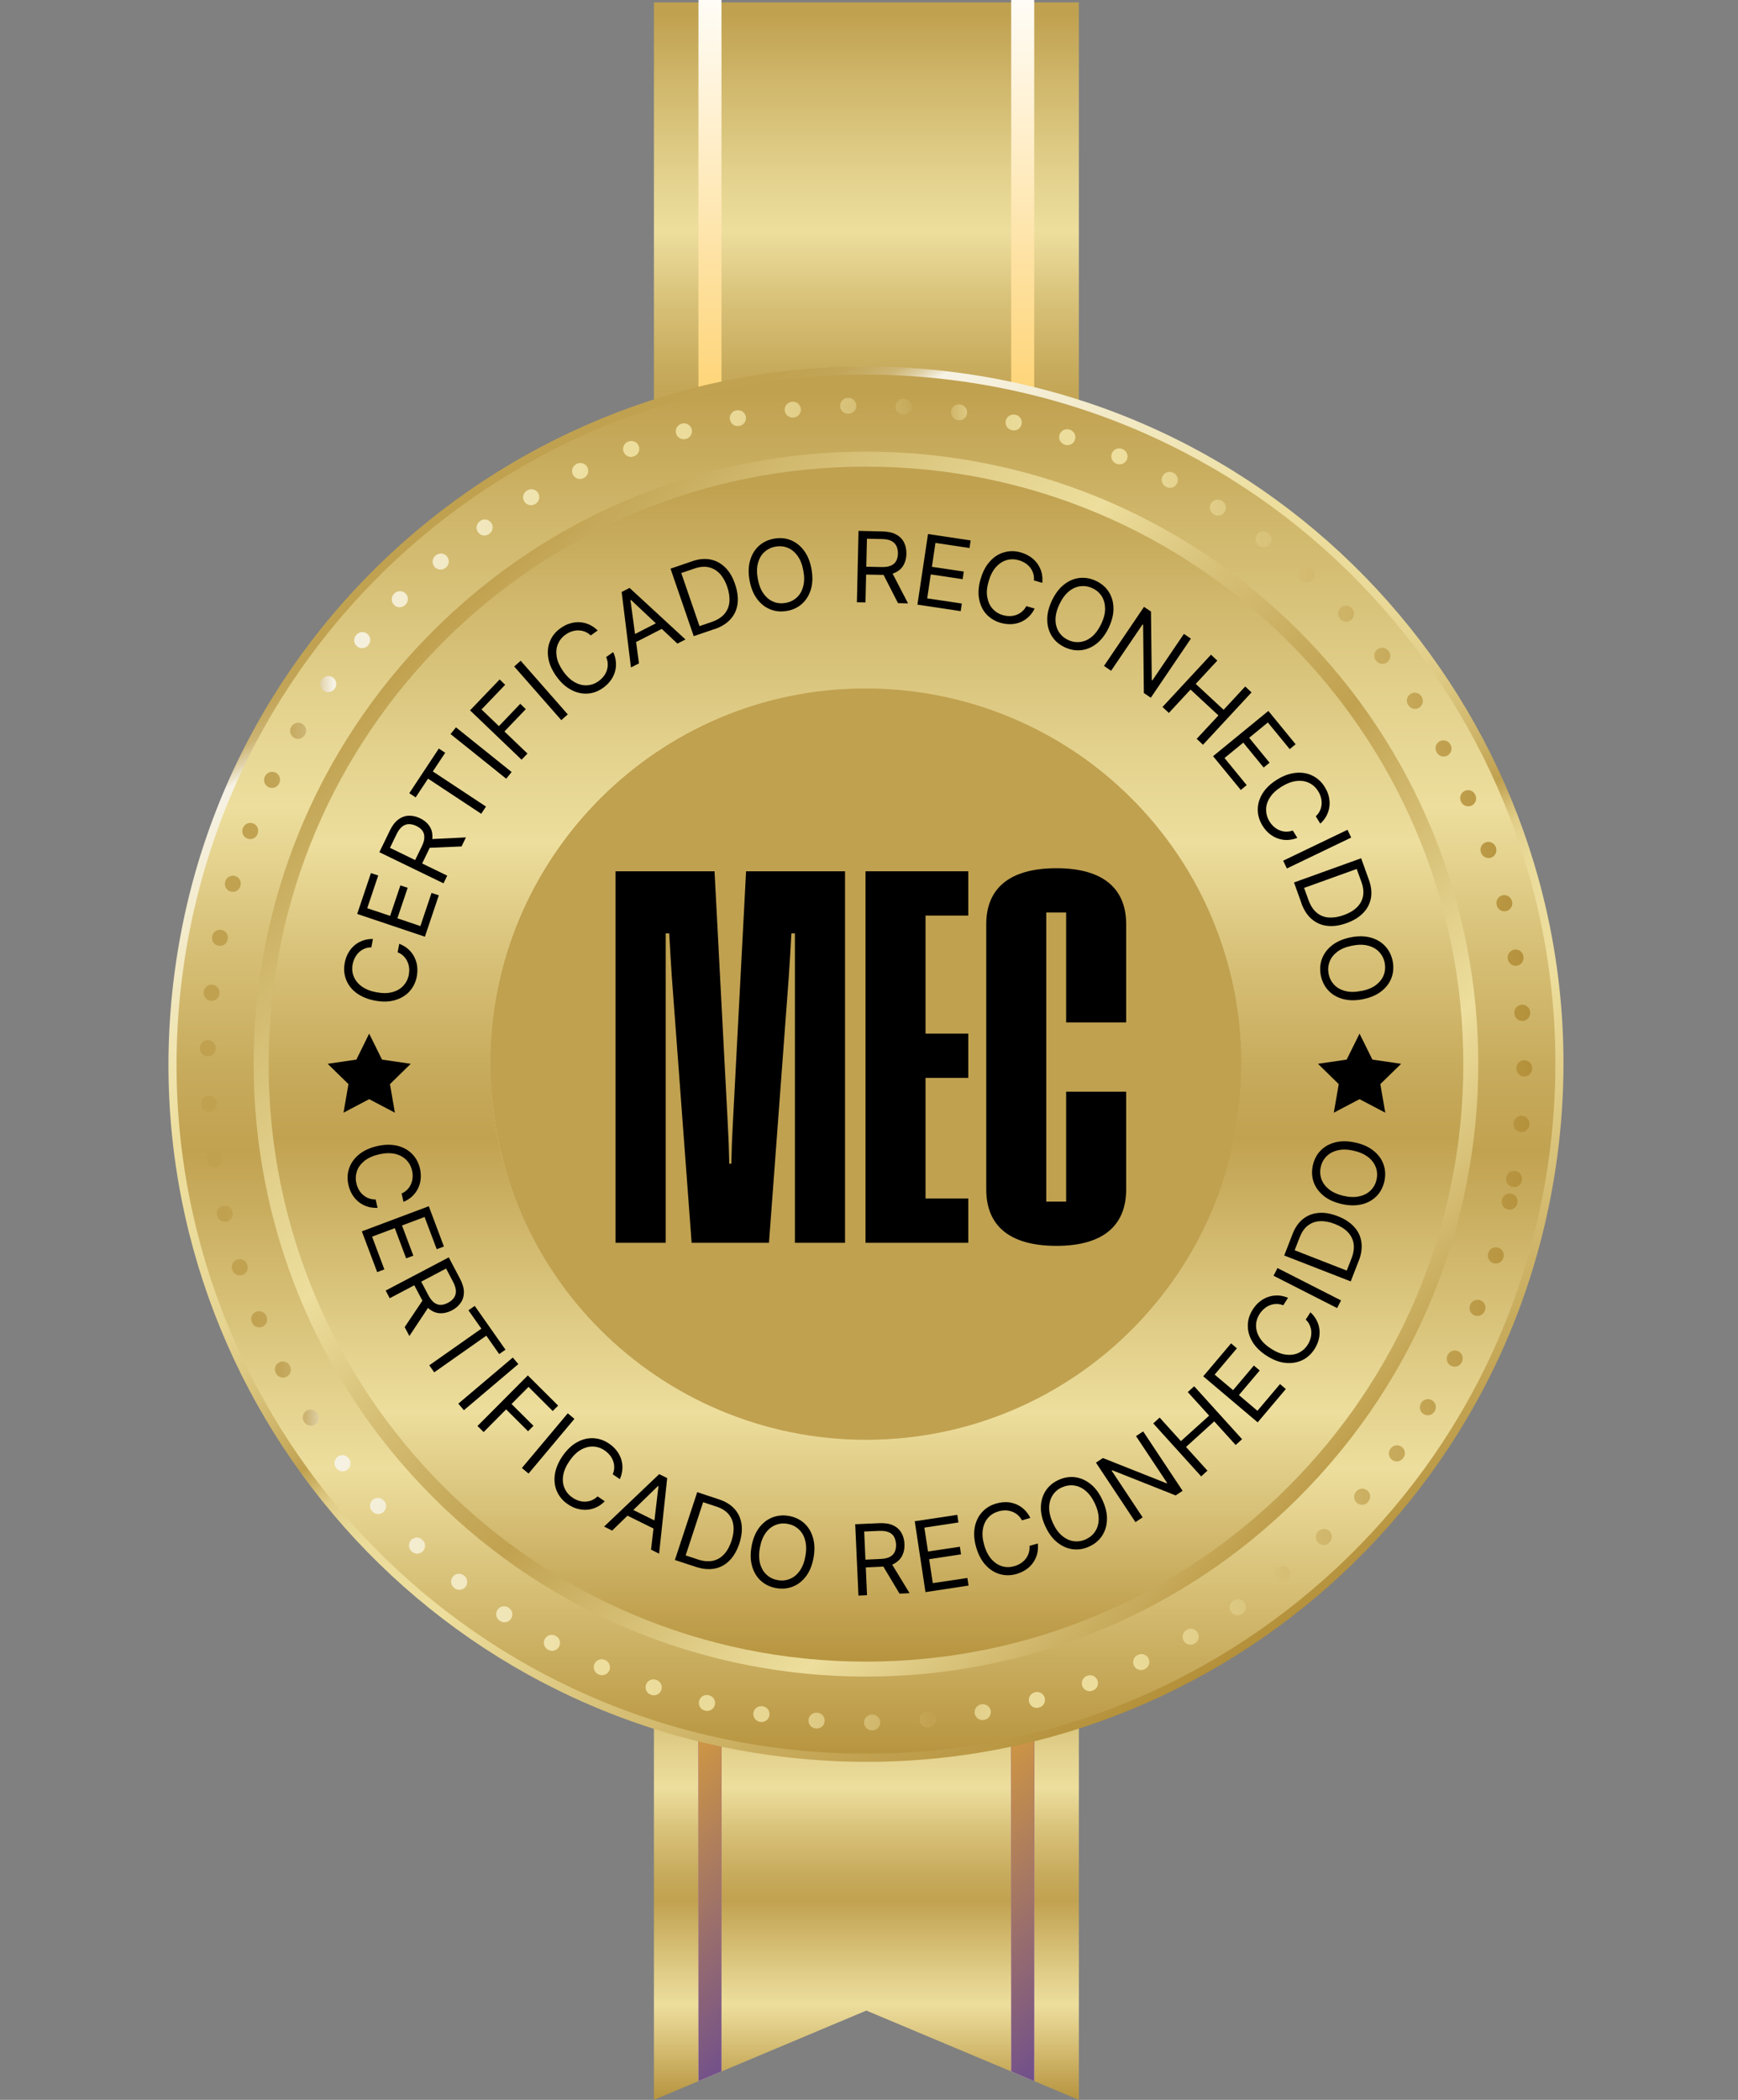 <svg xmlns="http://www.w3.org/2000/svg" width="202" height="244" viewBox="0 0 202 244" fill="none"><rect x="0" y="0" width="202" height="244" fill="#808080" stroke="none"/><path d="M125.39 85.022L100.691 74.647L76.003 85.022V0.279H125.39V85.022Z" fill="url(#paint0_linear_332_581)"></path><g style="mix-blend-mode:screen"><path d="M81.179 77.204L83.855 75.433V-3H81.179V77.204Z" fill="url(#paint1_linear_332_581)"></path><path d="M120.202 -3H117.526V75.433L120.202 77.204V-3Z" fill="url(#paint2_linear_332_581)"></path></g><path d="M76.003 244L100.691 233.625L125.39 244V191.089H76.003V244Z" fill="url(#paint3_linear_332_581)"></path><g style="mix-blend-mode:screen"><path d="M120.202 241.831L117.526 240.699V191.089H120.202V241.831Z" fill="url(#paint4_linear_332_581)"></path><path d="M120.202 241.831L117.526 240.699V191.089H120.202V241.831Z" fill="url(#paint5_linear_332_581)"></path><path d="M81.179 191.089H83.855V240.699L81.179 241.831V191.089Z" fill="url(#paint6_linear_332_581)"></path><path d="M81.179 191.089H83.855V240.699L81.179 241.831V191.089Z" fill="url(#paint7_linear_332_581)"></path></g><path d="M180.545 134.201C186.37 90.075 155.321 49.582 111.195 43.757C67.07 37.932 26.577 68.981 20.752 113.107C14.927 157.232 45.976 197.725 90.102 203.55C134.227 209.375 174.72 178.326 180.545 134.201Z" fill="url(#paint8_linear_332_581)" stroke="url(#paint9_linear_332_581)" stroke-width="0.94" stroke-miterlimit="10"></path><path d="M175.964 137.018C183.352 95.42 155.618 55.709 114.02 48.322C72.421 40.934 32.71 68.668 25.323 110.266C17.935 151.865 45.669 191.576 87.267 198.963C128.866 206.351 168.577 178.617 175.964 137.018Z" stroke="url(#paint10_linear_332_581)" stroke-width="1.833" stroke-miterlimit="10" stroke-linecap="round" stroke-dasharray="0.05 6.41"></path><path d="M150.97 173.973C178.763 146.18 178.763 101.119 150.97 73.326C123.177 45.534 78.116 45.534 50.323 73.326C22.531 101.119 22.531 146.18 50.323 173.973C78.116 201.766 123.177 201.766 150.97 173.973Z" fill="url(#paint11_linear_332_581)"></path><path d="M100.647 193.078C138.992 193.078 170.076 161.994 170.076 123.65C170.076 85.305 138.992 54.221 100.647 54.221C62.303 54.221 31.219 85.305 31.219 123.65C31.219 161.994 62.303 193.078 100.647 193.078Z" fill="url(#paint12_linear_332_581)"></path><path d="M100.647 167.297C124.753 167.297 144.294 147.755 144.294 123.65C144.294 99.544 124.753 80.003 100.647 80.003C76.542 80.003 57.001 99.544 57.001 123.65C57.001 147.755 76.542 167.297 100.647 167.297Z" fill="url(#paint13_linear_332_581)"></path><path d="M100.647 167.297C124.753 167.297 144.294 147.755 144.294 123.65C144.294 99.544 124.753 80.003 100.647 80.003C76.542 80.003 57.001 99.544 57.001 123.65C57.001 147.755 76.542 167.297 100.647 167.297Z" fill="#C0A150"></path><path d="M43.348 109.095L43.16 110.082C42.869 110.082 42.596 110.138 42.352 110.242C42.107 110.345 41.9 110.486 41.712 110.665C41.524 110.844 41.374 111.05 41.251 111.286C41.129 111.521 41.045 111.774 40.988 112.047C40.894 112.545 40.932 113.016 41.11 113.458C41.289 113.899 41.59 114.294 42.032 114.614C42.474 114.943 43.047 115.169 43.752 115.3C44.458 115.432 45.078 115.432 45.605 115.282C46.131 115.141 46.564 114.887 46.884 114.539C47.203 114.191 47.419 113.768 47.514 113.269C47.561 112.997 47.579 112.734 47.551 112.47C47.523 112.207 47.457 111.963 47.344 111.727C47.241 111.492 47.09 111.286 46.902 111.097C46.714 110.909 46.479 110.759 46.216 110.656L46.404 109.668C46.808 109.819 47.156 110.026 47.448 110.289C47.739 110.552 47.974 110.844 48.144 111.182C48.313 111.521 48.435 111.878 48.482 112.263C48.529 112.649 48.52 113.044 48.444 113.458C48.313 114.153 48.021 114.736 47.579 115.216C47.137 115.695 46.573 116.024 45.887 116.222C45.2 116.419 44.429 116.429 43.574 116.269C42.718 116.109 42.004 115.808 41.43 115.385C40.856 114.962 40.462 114.435 40.227 113.834C39.992 113.232 39.935 112.583 40.067 111.887C40.142 111.474 40.274 111.097 40.462 110.759C40.65 110.42 40.885 110.129 41.167 109.875C41.449 109.631 41.778 109.433 42.145 109.302C42.511 109.17 42.906 109.104 43.339 109.104L43.348 109.095Z" fill="black"></path><path d="M49.375 108.841L41.515 106.199L43.113 101.45L43.959 101.733L42.681 105.531L45.342 106.424L46.536 102.88L47.382 103.162L46.188 106.706L48.858 107.609L50.156 103.754L51.002 104.036L49.385 108.841H49.375Z" fill="black"></path><path d="M51.557 102.645L44.091 99.025L45.313 96.505C45.595 95.922 45.925 95.489 46.31 95.216C46.686 94.934 47.1 94.793 47.523 94.784C47.955 94.775 48.388 94.869 48.83 95.085C49.272 95.301 49.62 95.574 49.864 95.922C50.118 96.27 50.25 96.674 50.259 97.135C50.269 97.595 50.137 98.122 49.855 98.705L48.867 100.745L48.05 100.35L49.027 98.338C49.225 97.943 49.319 97.586 49.319 97.285C49.319 96.984 49.244 96.73 49.084 96.514C48.924 96.298 48.689 96.119 48.397 95.978C48.106 95.837 47.814 95.762 47.532 95.762C47.25 95.762 46.996 95.856 46.752 96.044C46.507 96.232 46.291 96.523 46.094 96.928L45.323 98.517L51.98 101.751L51.538 102.654L51.557 102.645ZM49.911 97.511L54.152 97.304L53.644 98.357L49.413 98.536L49.911 97.511Z" fill="black"></path><path d="M48.313 92.659L47.57 92.17L51.002 86.98L51.745 87.469L50.306 89.641L56.484 93.722L55.929 94.558L49.751 90.478L48.313 92.65V92.659Z" fill="black"></path><path d="M52.995 84.516L59.464 89.707L58.834 90.487L52.365 85.297L52.995 84.516Z" fill="black"></path><path d="M60.621 88.277L54.631 82.542L58.073 78.95L58.712 79.571L55.966 82.438L57.988 84.375L60.47 81.78L61.11 82.401L58.627 84.996L61.307 87.563L60.611 88.287L60.621 88.277Z" fill="black"></path><path d="M60.517 76.778L65.99 83.012L65.237 83.68L59.765 77.446L60.517 76.778Z" fill="black"></path><path d="M69.478 73.252L68.66 73.835C68.444 73.638 68.209 73.487 67.964 73.393C67.72 73.299 67.466 73.252 67.212 73.252C66.958 73.252 66.704 73.29 66.45 73.374C66.196 73.459 65.961 73.581 65.736 73.741C65.322 74.032 65.031 74.399 64.843 74.841C64.654 75.283 64.617 75.772 64.701 76.317C64.796 76.863 65.049 77.417 65.463 78.01C65.877 78.593 66.328 79.016 66.808 79.279C67.287 79.542 67.767 79.665 68.246 79.627C68.726 79.599 69.168 79.439 69.572 79.147C69.798 78.988 69.986 78.8 70.155 78.593C70.315 78.386 70.437 78.16 70.522 77.916C70.606 77.671 70.644 77.417 70.635 77.154C70.635 76.891 70.569 76.628 70.446 76.355L71.264 75.772C71.453 76.157 71.556 76.552 71.584 76.938C71.612 77.323 71.584 77.7 71.471 78.066C71.359 78.433 71.199 78.771 70.963 79.082C70.738 79.392 70.446 79.674 70.108 79.918C69.534 80.332 68.923 80.558 68.274 80.596C67.626 80.633 66.986 80.483 66.356 80.144C65.726 79.806 65.162 79.288 64.654 78.574C64.147 77.859 63.836 77.154 63.724 76.449C63.611 75.744 63.677 75.095 63.93 74.493C64.175 73.891 64.589 73.384 65.172 72.979C65.51 72.735 65.867 72.556 66.243 72.444C66.61 72.331 66.986 72.284 67.362 72.302C67.739 72.321 68.105 72.406 68.463 72.566C68.82 72.725 69.149 72.951 69.459 73.252H69.478Z" fill="black"></path><path d="M74.273 77.079L73.333 77.558L72.252 68.786L73.173 68.316L79.67 74.305L78.73 74.785L73.333 69.707L73.277 69.736L74.264 77.079H74.273ZM73.135 74.014L76.915 72.077L77.32 72.867L73.54 74.803L73.135 74.014Z" fill="black"></path><path d="M83.055 73.092L80.629 73.92L77.931 66.078L80.46 65.213C81.222 64.95 81.927 64.884 82.576 65.016C83.225 65.147 83.789 65.448 84.287 65.937C84.776 66.416 85.161 67.065 85.434 67.883C85.716 68.701 85.81 69.454 85.726 70.14C85.641 70.826 85.368 71.428 84.917 71.936C84.466 72.444 83.845 72.829 83.046 73.111L83.055 73.092ZM81.297 72.754L82.707 72.274C83.356 72.049 83.855 71.738 84.193 71.343C84.531 70.948 84.729 70.478 84.776 69.942C84.823 69.406 84.738 68.823 84.522 68.184C84.306 67.554 84.014 67.037 83.648 66.651C83.281 66.266 82.848 66.022 82.359 65.909C81.861 65.805 81.306 65.852 80.695 66.069L79.181 66.586L81.297 72.744V72.754Z" fill="black"></path><path d="M94.32 66.144C94.47 67.009 94.451 67.78 94.254 68.457C94.056 69.134 93.718 69.698 93.238 70.14C92.759 70.582 92.166 70.864 91.471 70.986C90.775 71.108 90.126 71.052 89.524 70.807C88.922 70.563 88.405 70.159 87.982 69.585C87.559 69.011 87.268 68.297 87.117 67.432C86.957 66.567 86.986 65.796 87.183 65.119C87.38 64.433 87.719 63.878 88.198 63.436C88.678 62.994 89.27 62.721 89.966 62.59C90.662 62.467 91.311 62.524 91.912 62.768C92.514 63.013 93.031 63.417 93.454 63.991C93.878 64.564 94.169 65.279 94.32 66.144ZM93.37 66.313C93.238 65.608 93.022 65.034 92.693 64.583C92.373 64.141 91.988 63.831 91.546 63.652C91.104 63.473 90.634 63.426 90.135 63.52C89.637 63.605 89.214 63.812 88.857 64.132C88.499 64.451 88.246 64.874 88.104 65.41C87.954 65.937 87.945 66.558 88.076 67.263C88.208 67.968 88.424 68.541 88.753 68.993C89.073 69.435 89.458 69.745 89.9 69.924C90.342 70.102 90.812 70.149 91.311 70.055C91.809 69.971 92.232 69.764 92.59 69.444C92.947 69.124 93.201 68.701 93.342 68.165C93.492 67.639 93.501 67.018 93.37 66.313Z" fill="black"></path><path d="M99.594 69.98L99.782 61.687L102.584 61.753C103.233 61.772 103.76 61.884 104.173 62.12C104.587 62.345 104.888 62.655 105.076 63.041C105.264 63.426 105.358 63.868 105.349 64.357C105.339 64.846 105.227 65.279 105.02 65.655C104.813 66.031 104.503 66.313 104.079 66.52C103.656 66.727 103.13 66.821 102.49 66.802L100.224 66.755L100.243 65.843L102.481 65.89C102.923 65.899 103.28 65.843 103.553 65.721C103.826 65.598 104.032 65.42 104.155 65.185C104.286 64.95 104.352 64.668 104.361 64.329C104.361 64 104.314 63.709 104.192 63.455C104.07 63.201 103.882 63.003 103.609 62.862C103.337 62.721 102.979 62.646 102.528 62.637L100.76 62.599L100.591 69.999L99.585 69.98H99.594ZM103.581 66.341L105.537 70.112L104.371 70.083L102.443 66.313L103.581 66.341Z" fill="black"></path><path d="M106.627 70.262L107.859 62.054L112.814 62.797L112.683 63.68L108.724 63.088L108.311 65.862L112.015 66.416L111.884 67.3L108.179 66.746L107.765 69.529L111.789 70.13L111.658 71.014L106.646 70.262H106.627Z" fill="black"></path><path d="M121.126 67.723L120.167 67.441C120.195 67.15 120.167 66.877 120.083 66.623C120.007 66.369 119.885 66.144 119.725 65.946C119.565 65.739 119.377 65.57 119.152 65.429C118.926 65.288 118.682 65.175 118.418 65.1C117.939 64.959 117.469 64.95 117.008 65.081C116.547 65.213 116.133 65.476 115.767 65.88C115.4 66.285 115.109 66.84 114.911 67.526C114.704 68.212 114.648 68.833 114.742 69.369C114.836 69.914 115.033 70.356 115.353 70.723C115.673 71.08 116.068 71.334 116.557 71.475C116.82 71.55 117.083 71.588 117.346 71.588C117.61 71.588 117.864 71.541 118.108 71.456C118.352 71.372 118.578 71.24 118.776 71.071C118.982 70.901 119.152 70.685 119.283 70.431L120.252 70.713C120.064 71.099 119.819 71.428 119.537 71.691C119.255 71.954 118.935 72.161 118.578 72.302C118.23 72.444 117.854 72.519 117.469 72.528C117.083 72.537 116.688 72.49 116.284 72.368C115.607 72.171 115.052 71.823 114.62 71.343C114.187 70.864 113.914 70.262 113.792 69.566C113.67 68.871 113.726 68.1 113.98 67.253C114.225 66.416 114.591 65.73 115.071 65.213C115.551 64.686 116.105 64.338 116.735 64.169C117.365 63.991 118.014 64 118.691 64.207C119.095 64.329 119.453 64.498 119.772 64.715C120.092 64.931 120.365 65.204 120.581 65.504C120.797 65.815 120.957 66.153 121.06 66.529C121.154 66.905 121.183 67.31 121.136 67.742L121.126 67.723Z" fill="black"></path><path d="M128.874 72.914C128.498 73.703 128.037 74.324 127.482 74.766C126.928 75.208 126.326 75.471 125.677 75.546C125.028 75.621 124.389 75.509 123.75 75.208C123.11 74.907 122.612 74.484 122.264 73.939C121.916 73.393 121.728 72.763 121.719 72.049C121.7 71.334 121.888 70.582 122.255 69.792C122.631 69.002 123.091 68.382 123.646 67.94C124.201 67.498 124.803 67.234 125.451 67.159C126.1 67.084 126.74 67.197 127.379 67.498C128.018 67.799 128.517 68.222 128.865 68.767C129.212 69.312 129.401 69.942 129.41 70.657C129.429 71.372 129.241 72.124 128.874 72.914ZM127.99 72.5C128.3 71.851 128.451 71.249 128.441 70.704C128.432 70.159 128.3 69.679 128.047 69.275C127.783 68.871 127.426 68.56 126.975 68.353C126.523 68.137 126.053 68.062 125.583 68.118C125.104 68.175 124.652 68.372 124.229 68.72C123.806 69.068 123.439 69.566 123.129 70.215C122.819 70.864 122.678 71.466 122.678 72.011C122.678 72.556 122.819 73.036 123.073 73.44C123.336 73.844 123.693 74.155 124.144 74.362C124.596 74.578 125.066 74.653 125.536 74.597C126.016 74.54 126.467 74.343 126.89 73.995C127.313 73.647 127.68 73.149 127.99 72.5Z" fill="black"></path><path d="M138.408 74.211L133.754 81.075L132.945 80.53L132.861 72.603L132.795 72.556L129.137 77.944L128.31 77.38L132.964 70.516L133.773 71.061L133.867 79.016L133.933 79.063L137.6 73.656L138.418 74.211H138.408Z" fill="black"></path><path d="M135.108 82.156L140.749 76.073L141.483 76.759L138.972 79.467L142.216 82.476L144.727 79.768L145.46 80.454L139.819 86.538L139.085 85.852L141.614 83.134L138.371 80.125L135.851 82.843L135.117 82.156H135.108Z" fill="black"></path><path d="M140.994 87.864L147.416 82.608L150.584 86.481L149.898 87.046L147.359 83.952L145.187 85.729L147.557 88.625L146.87 89.189L144.501 86.293L142.32 88.08L144.896 91.23L144.21 91.794L140.994 87.873V87.864Z" fill="black"></path><path d="M153.452 95.705L152.926 94.85C153.142 94.652 153.302 94.427 153.415 94.192C153.528 93.947 153.584 93.703 153.603 93.449C153.622 93.195 153.603 92.932 153.528 92.678C153.462 92.424 153.358 92.179 153.208 91.944C152.945 91.512 152.597 91.192 152.174 90.985C151.741 90.769 151.261 90.694 150.707 90.75C150.161 90.807 149.578 91.023 148.967 91.399C148.356 91.775 147.895 92.198 147.604 92.659C147.303 93.12 147.153 93.59 147.153 94.069C147.153 94.549 147.275 95 147.538 95.433C147.679 95.668 147.848 95.875 148.046 96.053C148.243 96.232 148.46 96.373 148.695 96.467C148.93 96.57 149.184 96.627 149.447 96.636C149.71 96.646 149.983 96.599 150.255 96.505L150.782 97.36C150.378 97.52 149.983 97.595 149.597 97.605C149.212 97.614 148.836 97.548 148.478 97.417C148.121 97.285 147.801 97.097 147.5 96.843C147.2 96.589 146.946 96.288 146.729 95.931C146.363 95.329 146.175 94.699 146.184 94.051C146.184 93.402 146.382 92.772 146.758 92.17C147.134 91.568 147.698 91.042 148.441 90.581C149.184 90.12 149.917 89.866 150.622 89.801C151.327 89.735 151.976 89.848 152.559 90.139C153.142 90.431 153.622 90.873 153.988 91.474C154.205 91.832 154.364 92.198 154.449 92.574C154.534 92.951 154.562 93.327 154.515 93.703C154.468 94.079 154.355 94.436 154.176 94.784C153.998 95.132 153.744 95.442 153.424 95.734L153.452 95.705Z" fill="black"></path><path d="M157.044 97.323L149.569 100.914L149.137 100.012L156.612 96.42L157.044 97.323Z" fill="black"></path><path d="M151.261 104.948L150.396 102.541L158.201 99.73L159.103 102.24C159.376 103.002 159.451 103.698 159.338 104.356C159.216 105.005 158.925 105.578 158.445 106.076C157.965 106.575 157.326 106.97 156.518 107.261C155.709 107.553 154.957 107.666 154.261 107.581C153.574 107.506 152.973 107.242 152.456 106.8C151.938 106.359 151.544 105.747 151.252 104.948H151.261ZM151.572 103.18L152.079 104.581C152.315 105.23 152.634 105.719 153.029 106.048C153.433 106.387 153.904 106.575 154.43 106.612C154.957 106.65 155.549 106.565 156.188 106.33C156.818 106.105 157.326 105.804 157.702 105.437C158.078 105.07 158.323 104.628 158.417 104.14C158.511 103.641 158.454 103.086 158.229 102.475L157.683 100.971L151.553 103.18H151.572Z" fill="black"></path><path d="M158.389 116.109C157.533 116.278 156.762 116.269 156.076 116.081C155.389 115.893 154.825 115.564 154.383 115.084C153.941 114.614 153.65 114.022 153.509 113.335C153.377 112.639 153.424 111.991 153.659 111.38C153.894 110.768 154.289 110.251 154.853 109.819C155.417 109.386 156.132 109.085 156.988 108.916C157.843 108.747 158.614 108.756 159.301 108.944C159.987 109.132 160.551 109.461 160.993 109.941C161.435 110.411 161.727 111.003 161.868 111.69C161.999 112.386 161.952 113.034 161.717 113.646C161.482 114.257 161.087 114.774 160.523 115.206C159.959 115.639 159.244 115.94 158.389 116.109ZM158.201 115.159C158.906 115.018 159.479 114.793 159.912 114.464C160.344 114.134 160.655 113.749 160.824 113.298C160.993 112.846 161.031 112.376 160.937 111.887C160.843 111.398 160.626 110.975 160.297 110.618C159.968 110.27 159.545 110.026 159.009 109.884C158.473 109.743 157.862 109.743 157.157 109.884C156.452 110.026 155.878 110.251 155.446 110.58C155.013 110.909 154.703 111.295 154.534 111.746C154.364 112.198 154.327 112.668 154.421 113.157C154.515 113.646 154.731 114.069 155.051 114.417C155.38 114.764 155.803 115.009 156.339 115.15C156.865 115.291 157.486 115.291 158.191 115.15L158.201 115.159Z" fill="black"></path><path d="M46.902 139.662L46.677 138.685C46.949 138.562 47.166 138.403 47.354 138.214C47.532 138.026 47.673 137.81 47.777 137.566C47.88 137.331 47.937 137.077 47.955 136.813C47.974 136.55 47.955 136.287 47.89 136.014C47.777 135.525 47.551 135.112 47.213 134.773C46.874 134.435 46.442 134.2 45.906 134.077C45.37 133.955 44.749 133.974 44.053 134.134C43.358 134.294 42.793 134.547 42.361 134.886C41.938 135.234 41.637 135.629 41.486 136.08C41.336 136.531 41.308 137.002 41.421 137.49C41.477 137.763 41.581 138.008 41.703 138.243C41.834 138.468 41.994 138.675 42.192 138.844C42.389 139.014 42.605 139.145 42.85 139.239C43.094 139.333 43.367 139.38 43.658 139.371L43.884 140.349C43.452 140.368 43.057 140.321 42.681 140.198C42.314 140.076 41.975 139.898 41.684 139.662C41.392 139.427 41.139 139.136 40.941 138.807C40.744 138.478 40.593 138.102 40.499 137.697C40.339 137.011 40.368 136.353 40.584 135.742C40.8 135.13 41.176 134.594 41.731 134.143C42.286 133.692 42.981 133.372 43.837 133.175C44.693 132.977 45.464 132.968 46.15 133.128C46.846 133.297 47.419 133.607 47.88 134.068C48.341 134.529 48.651 135.102 48.811 135.789C48.905 136.193 48.933 136.597 48.896 136.983C48.858 137.368 48.764 137.735 48.595 138.073C48.435 138.412 48.209 138.722 47.937 138.985C47.655 139.258 47.316 139.474 46.921 139.644L46.902 139.662Z" fill="black"></path><path d="M42.069 143.076L49.836 140.161L51.594 144.843L50.757 145.154L49.347 141.411L46.724 142.399L48.04 145.906L47.203 146.216L45.887 142.709L43.245 143.696L44.674 147.504L43.837 147.814L42.051 143.066L42.069 143.076Z" fill="black"></path><path d="M44.815 149.968L52.158 146.103L53.465 148.585C53.766 149.159 53.917 149.676 53.917 150.146C53.917 150.616 53.794 151.03 53.541 151.387C53.296 151.745 52.958 152.036 52.525 152.262C52.093 152.488 51.66 152.6 51.237 152.6C50.814 152.6 50.41 152.469 50.024 152.205C49.639 151.942 49.3 151.519 48.999 150.955L47.946 148.952L48.745 148.529L49.789 150.504C49.996 150.899 50.221 151.181 50.456 151.359C50.701 151.538 50.955 151.632 51.218 151.623C51.491 151.623 51.764 151.538 52.064 151.387C52.356 151.228 52.591 151.04 52.751 150.814C52.911 150.588 52.995 150.325 52.986 150.015C52.976 149.704 52.873 149.357 52.666 148.962L51.848 147.401L45.294 150.852L44.824 149.958L44.815 149.968ZM49.93 151.698L47.579 155.243L47.034 154.208L49.394 150.692L49.921 151.698H49.93Z" fill="black"></path><path d="M54.443 152.252L55.177 151.745L58.75 156.832L58.016 157.339L56.521 155.205L50.466 159.464L49.892 158.646L55.948 154.387L54.443 152.252Z" fill="black"></path><path d="M60.245 158.505L53.917 163.865L53.268 163.103L59.596 157.744L60.245 158.505Z" fill="black"></path><path d="M55.496 165.698L61.345 159.822L64.871 163.329L64.241 163.959L61.429 161.157L59.455 163.141L62.003 165.679L61.373 166.309L58.825 163.771L56.211 166.403L55.496 165.698Z" fill="black"></path><path d="M66.761 164.871L61.429 171.227L60.658 170.578L65.99 164.222L66.761 164.871Z" fill="black"></path><path d="M72.045 171.876L71.217 171.312C71.33 171.039 71.387 170.776 71.387 170.512C71.387 170.249 71.349 169.995 71.255 169.751C71.17 169.506 71.039 169.281 70.87 169.083C70.7 168.876 70.503 168.698 70.277 168.538C69.863 168.256 69.412 168.105 68.942 168.086C68.462 168.068 67.983 168.19 67.513 168.463C67.033 168.735 66.601 169.168 66.187 169.76C65.783 170.352 65.538 170.926 65.454 171.462C65.369 172.007 65.425 172.496 65.623 172.938C65.811 173.38 66.121 173.737 66.535 174.019C66.761 174.179 67.005 174.292 67.259 174.377C67.513 174.461 67.767 174.499 68.02 174.49C68.274 174.48 68.528 174.433 68.773 174.33C69.017 174.226 69.243 174.076 69.459 173.878L70.287 174.443C69.986 174.753 69.656 174.988 69.309 175.148C68.961 175.308 68.585 175.411 68.209 175.43C67.832 175.458 67.456 175.411 67.08 175.308C66.704 175.204 66.347 175.026 65.999 174.79C65.416 174.396 64.993 173.888 64.73 173.295C64.466 172.703 64.391 172.045 64.485 171.349C64.589 170.644 64.88 169.929 65.369 169.205C65.867 168.481 66.422 167.945 67.043 167.598C67.663 167.25 68.293 167.09 68.951 167.118C69.6 167.146 70.221 167.353 70.804 167.757C71.152 167.992 71.443 168.265 71.678 168.575C71.913 168.886 72.092 169.215 72.205 169.581C72.317 169.948 72.365 170.315 72.336 170.71C72.308 171.095 72.214 171.49 72.035 171.885L72.045 171.876Z" fill="black"></path><path d="M71.152 177.856L70.211 177.386L76.615 171.293L77.545 171.753L76.605 180.535L75.665 180.065L76.53 172.703L76.473 172.675L71.161 177.837L71.152 177.856ZM72.938 175.129L76.746 177.009L76.351 177.809L72.543 175.928L72.938 175.129Z" fill="black"></path><path d="M80.874 182.068L78.439 181.269L81.034 173.389L83.572 174.226C84.334 174.48 84.936 174.847 85.378 175.345C85.82 175.834 86.083 176.426 86.186 177.103C86.28 177.78 86.196 178.533 85.932 179.351C85.66 180.169 85.284 180.827 84.795 181.325C84.306 181.824 83.732 182.134 83.074 182.265C82.406 182.397 81.683 182.331 80.883 182.068H80.874ZM79.68 180.733L81.1 181.203C81.748 181.419 82.331 181.466 82.848 181.363C83.356 181.25 83.798 180.996 84.155 180.601C84.522 180.206 84.804 179.689 85.02 179.05C85.227 178.41 85.302 177.827 85.246 177.301C85.19 176.774 84.992 176.314 84.663 175.928C84.334 175.543 83.854 175.251 83.243 175.054L81.72 174.555L79.689 180.742L79.68 180.733Z" fill="black"></path><path d="M94.564 180.959C94.413 181.824 94.131 182.538 93.718 183.112C93.295 183.685 92.787 184.099 92.185 184.343C91.583 184.588 90.935 184.654 90.239 184.541C89.543 184.419 88.951 184.146 88.462 183.714C87.973 183.281 87.634 182.726 87.427 182.04C87.221 181.353 87.192 180.592 87.343 179.727C87.493 178.862 87.775 178.147 88.189 177.574C88.612 177 89.12 176.586 89.722 176.342C90.323 176.097 90.972 176.032 91.668 176.144C92.364 176.267 92.956 176.539 93.445 176.972C93.934 177.404 94.272 177.959 94.479 178.646C94.686 179.323 94.714 180.094 94.564 180.959ZM93.614 180.789C93.737 180.084 93.718 179.464 93.567 178.937C93.417 178.41 93.163 177.987 92.796 177.668C92.439 177.348 92.016 177.151 91.517 177.066C91.019 176.981 90.549 177.028 90.107 177.216C89.665 177.395 89.28 177.715 88.969 178.157C88.659 178.599 88.433 179.181 88.311 179.887C88.189 180.592 88.208 181.212 88.358 181.739C88.509 182.266 88.763 182.689 89.129 183.008C89.487 183.328 89.91 183.525 90.408 183.61C90.906 183.695 91.376 183.648 91.818 183.46C92.26 183.281 92.646 182.961 92.956 182.519C93.276 182.068 93.492 181.495 93.614 180.789Z" fill="black"></path><path d="M99.773 185.397L99.397 177.113L102.199 176.991C102.848 176.962 103.384 177.047 103.807 177.245C104.23 177.442 104.55 177.733 104.766 178.11C104.982 178.486 105.104 178.918 105.123 179.407C105.142 179.896 105.067 180.338 104.879 180.723C104.7 181.109 104.399 181.419 104.004 181.654C103.6 181.889 103.083 182.021 102.434 182.049L100.168 182.153L100.13 181.25L102.368 181.147C102.81 181.128 103.167 181.043 103.431 180.902C103.694 180.761 103.882 180.564 103.995 180.319C104.108 180.075 104.155 179.783 104.145 179.454C104.126 179.125 104.051 178.834 103.92 178.589C103.788 178.345 103.581 178.166 103.299 178.044C103.017 177.921 102.66 177.865 102.208 177.884L100.441 177.959L100.77 185.359L99.764 185.406L99.773 185.397ZM103.506 181.494L105.715 185.124L104.55 185.18L102.378 181.551L103.515 181.504L103.506 181.494Z" fill="black"></path><path d="M107.558 184.964L106.317 176.765L111.263 176.022L111.395 176.906L107.436 177.508L107.859 180.282L111.564 179.727L111.695 180.611L107.991 181.175L108.414 183.958L112.438 183.356L112.57 184.24L107.558 185.002V184.964Z" fill="black"></path><path d="M119.735 176.379L118.776 176.662C118.635 176.398 118.465 176.191 118.268 176.022C118.061 175.853 117.845 175.721 117.6 175.637C117.356 175.552 117.102 175.505 116.839 175.505C116.575 175.505 116.312 175.543 116.049 175.618C115.569 175.759 115.165 176.003 114.845 176.361C114.526 176.718 114.319 177.169 114.234 177.705C114.14 178.251 114.197 178.862 114.394 179.548C114.591 180.235 114.883 180.789 115.25 181.194C115.616 181.598 116.03 181.871 116.491 182.002C116.952 182.134 117.422 182.124 117.901 181.983C118.164 181.908 118.409 181.795 118.635 181.654C118.86 181.513 119.048 181.335 119.208 181.137C119.368 180.94 119.49 180.705 119.565 180.451C119.65 180.197 119.678 179.924 119.65 179.633L120.619 179.351C120.666 179.783 120.637 180.178 120.543 180.564C120.44 180.94 120.289 181.278 120.064 181.589C119.848 181.899 119.575 182.162 119.255 182.378C118.935 182.595 118.578 182.764 118.174 182.886C117.497 183.084 116.839 183.093 116.218 182.914C115.588 182.736 115.043 182.388 114.554 181.861C114.074 181.335 113.708 180.658 113.463 179.821C113.219 178.984 113.162 178.213 113.285 177.508C113.407 176.812 113.689 176.22 114.121 175.731C114.554 175.242 115.109 174.903 115.786 174.706C116.19 174.593 116.585 174.537 116.97 174.546C117.356 174.555 117.732 174.64 118.08 174.781C118.428 174.922 118.747 175.129 119.029 175.392C119.312 175.656 119.556 175.985 119.744 176.37L119.735 176.379Z" fill="black"></path><path d="M128.131 174.302C128.498 175.091 128.677 175.844 128.658 176.558C128.639 177.273 128.451 177.893 128.103 178.439C127.746 178.984 127.247 179.407 126.608 179.699C125.969 180 125.32 180.103 124.68 180.018C124.041 179.934 123.439 179.67 122.885 179.228C122.33 178.787 121.869 178.166 121.502 177.367C121.136 176.577 120.957 175.825 120.976 175.11C120.995 174.396 121.183 173.775 121.531 173.23C121.888 172.684 122.386 172.261 123.026 171.97C123.665 171.678 124.314 171.565 124.953 171.65C125.602 171.735 126.194 171.998 126.749 172.44C127.304 172.882 127.764 173.502 128.131 174.302ZM127.257 174.715C126.956 174.066 126.589 173.568 126.166 173.22C125.743 172.872 125.292 172.665 124.812 172.609C124.333 172.553 123.872 172.628 123.411 172.835C122.95 173.042 122.593 173.352 122.339 173.756C122.085 174.16 121.944 174.631 121.935 175.176C121.935 175.721 122.076 176.323 122.377 176.981C122.678 177.63 123.044 178.138 123.467 178.476C123.891 178.824 124.342 179.031 124.821 179.087C125.292 179.144 125.762 179.069 126.213 178.862C126.674 178.646 127.031 178.345 127.294 177.94C127.558 177.536 127.689 177.066 127.699 176.511C127.699 175.966 127.558 175.364 127.257 174.706V174.715Z" fill="black"></path><path d="M132.861 166.319L137.449 173.23L136.64 173.766L129.269 170.841L129.203 170.888L132.804 176.314L131.967 176.868L127.379 169.958L128.188 169.422L135.578 172.355L135.644 172.308L132.033 166.873L132.861 166.328V166.319Z" fill="black"></path><path d="M139.602 171.547L134.036 165.397L134.779 164.72L137.252 167.456L140.533 164.495L138.051 161.758L138.794 161.081L144.36 167.231L143.617 167.908L141.126 165.162L137.844 168.133L140.336 170.888L139.593 171.565L139.602 171.547Z" fill="black"></path><path d="M146.184 165.284L139.847 159.925L143.081 156.098L143.758 156.672L141.173 159.728L143.316 161.533L145.733 158.674L146.41 159.248L143.993 162.106L146.146 163.93L148.77 160.828L149.447 161.401L146.175 165.275L146.184 165.284Z" fill="black"></path><path d="M149.691 150.823L149.146 151.67C148.873 151.566 148.601 151.51 148.337 151.519C148.074 151.519 147.82 151.576 147.585 151.67C147.35 151.764 147.124 151.895 146.927 152.074C146.729 152.243 146.551 152.45 146.4 152.676C146.128 153.099 145.987 153.55 145.987 154.03C145.987 154.509 146.118 154.979 146.41 155.449C146.692 155.919 147.143 156.343 147.745 156.728C148.347 157.114 148.92 157.339 149.466 157.405C150.011 157.471 150.5 157.405 150.932 157.198C151.365 156.991 151.722 156.681 151.985 156.258C152.136 156.023 152.249 155.788 152.315 155.525C152.39 155.271 152.418 155.017 152.409 154.754C152.399 154.5 152.333 154.246 152.23 154.001C152.127 153.757 151.967 153.531 151.76 153.334L152.305 152.488C152.625 152.779 152.869 153.099 153.039 153.447C153.217 153.795 153.321 154.161 153.358 154.537C153.396 154.913 153.358 155.29 153.264 155.666C153.17 156.042 153.001 156.408 152.785 156.756C152.399 157.349 151.92 157.791 151.327 158.063C150.735 158.336 150.086 158.439 149.381 158.364C148.676 158.289 147.952 158.007 147.218 157.537C146.485 157.067 145.93 156.521 145.564 155.91C145.197 155.299 145.018 154.669 145.028 154.02C145.028 153.371 145.225 152.751 145.611 152.149C145.836 151.792 146.099 151.5 146.4 151.256C146.701 151.011 147.03 150.823 147.388 150.701C147.745 150.579 148.121 150.522 148.507 150.532C148.892 150.541 149.287 150.635 149.691 150.795V150.823Z" fill="black"></path><path d="M148.469 147.344L155.859 151.105L155.408 151.999L148.018 148.238L148.478 147.344H148.469Z" fill="black"></path><path d="M157.918 146.508L156.988 148.896L149.259 145.887L150.227 143.395C150.519 142.643 150.923 142.06 151.44 141.646C151.957 141.233 152.559 140.998 153.245 140.941C153.932 140.875 154.675 141.007 155.474 141.317C156.282 141.628 156.912 142.041 157.383 142.558C157.853 143.066 158.135 143.659 158.229 144.336C158.323 145.003 158.229 145.737 157.918 146.517V146.508ZM156.527 147.636L157.072 146.244C157.326 145.605 157.401 145.031 157.326 144.514C157.242 143.997 157.016 143.546 156.64 143.16C156.264 142.775 155.765 142.464 155.135 142.22C154.515 141.976 153.932 141.872 153.405 141.9C152.869 141.928 152.409 142.098 152.004 142.408C151.6 142.718 151.29 143.179 151.055 143.781L150.472 145.276L156.536 147.645L156.527 147.636Z" fill="black"></path><path d="M157.552 132.77C158.407 132.958 159.103 133.278 159.658 133.729C160.213 134.181 160.598 134.707 160.805 135.318C161.021 135.93 161.05 136.588 160.899 137.274C160.739 137.961 160.438 138.544 159.978 139.004C159.517 139.465 158.943 139.785 158.257 139.945C157.571 140.104 156.79 140.104 155.944 139.907C155.088 139.709 154.383 139.399 153.838 138.948C153.283 138.497 152.898 137.97 152.681 137.359C152.465 136.748 152.437 136.089 152.587 135.403C152.747 134.717 153.048 134.134 153.509 133.673C153.969 133.212 154.543 132.893 155.229 132.733C155.916 132.563 156.696 132.573 157.542 132.77H157.552ZM157.336 133.711C156.64 133.551 156.019 133.532 155.483 133.664C154.947 133.786 154.515 134.021 154.176 134.359C153.838 134.698 153.612 135.112 153.509 135.601C153.396 136.089 153.424 136.56 153.584 137.011C153.744 137.462 154.035 137.857 154.468 138.205C154.9 138.544 155.464 138.797 156.16 138.957C156.856 139.117 157.477 139.136 158.013 139.004C158.548 138.882 158.981 138.647 159.319 138.308C159.658 137.97 159.884 137.556 159.987 137.067C160.1 136.578 160.072 136.108 159.912 135.657C159.752 135.206 159.461 134.811 159.028 134.463C158.595 134.124 158.031 133.87 157.336 133.711Z" fill="black"></path><path d="M158.013 120.105L159.508 123.123L162.845 123.612L160.429 125.972L161.003 129.291L158.013 127.721L155.023 129.291L155.596 125.972L153.18 123.612L156.518 123.123L158.013 120.105Z" fill="black"></path><path d="M42.906 120.105L44.401 123.123L47.739 123.612L45.323 125.972L45.896 129.291L42.906 127.721L39.926 129.291L40.499 125.972L38.083 123.612L41.421 123.123L42.906 120.105Z" fill="black"></path><path d="M122.788 144.766C117.229 144.766 114.627 142.342 114.627 138.202V107.391C114.627 103.311 117.229 100.886 122.788 100.886C128.288 100.886 130.89 103.311 130.89 107.391V118.805H123.912V106.031H121.605V139.621H123.912V126.848H130.89V138.202C130.89 142.342 128.288 144.766 122.788 144.766Z" fill="black"></path><path d="M100.593 144.411V101.241H112.539V106.386H107.572V120.106H112.539V125.251H107.572V139.266H112.539V144.411H100.593Z" fill="black"></path><path d="M71.544 144.411V101.241H83.047L84.584 130.544C84.673 132.081 84.732 133.678 84.762 135.215H84.998C85.028 133.678 85.087 132.081 85.176 130.544L86.713 101.241H98.215V144.411H92.39V113.453V108.456H91.977C91.888 110.112 91.799 111.797 91.681 113.453L89.374 144.411H80.385L78.079 113.453C77.961 111.797 77.872 110.112 77.784 108.456H77.37V113.453V144.411H71.544Z" fill="black"></path><defs><linearGradient id="paint0_linear_332_581" x1="100.696" y1="1.662" x2="100.696" y2="85.854" gradientUnits="userSpaceOnUse"><stop stop-color="#C0A150"></stop><stop offset="0.09" stop-color="#CFB66A"></stop><stop offset="0.23" stop-color="#E4D38F"></stop><stop offset="0.3" stop-color="#EDDE9D"></stop><stop offset="0.4" stop-color="#D7C077"></stop><stop offset="0.5" stop-color="#C6A95A"></stop><stop offset="0.55" stop-color="#C1A251"></stop><stop offset="0.71" stop-color="#E0CD87"></stop><stop offset="0.78" stop-color="#EDDE9D"></stop><stop offset="1" stop-color="#B4903A"></stop></linearGradient><linearGradient id="paint1_linear_332_581" x1="82.517" y1="-3" x2="82.517" y2="77.204" gradientUnits="userSpaceOnUse"><stop stop-color="white"></stop><stop offset="1" stop-color="#FDB920"></stop></linearGradient><linearGradient id="paint2_linear_332_581" x1="118.864" y1="-3" x2="118.864" y2="77.204" gradientUnits="userSpaceOnUse"><stop stop-color="white"></stop><stop offset="1" stop-color="#FDB920"></stop></linearGradient><linearGradient id="paint3_linear_332_581" x1="100.696" y1="191.952" x2="100.696" y2="244.52" gradientUnits="userSpaceOnUse"><stop stop-color="#C0A150"></stop><stop offset="0.09" stop-color="#CFB66A"></stop><stop offset="0.23" stop-color="#E4D38F"></stop><stop offset="0.3" stop-color="#EDDE9D"></stop><stop offset="0.4" stop-color="#D7C077"></stop><stop offset="0.5" stop-color="#C6A95A"></stop><stop offset="0.55" stop-color="#C1A251"></stop><stop offset="0.71" stop-color="#E0CD87"></stop><stop offset="0.78" stop-color="#EDDE9D"></stop><stop offset="1" stop-color="#B4903A"></stop></linearGradient><linearGradient id="paint4_linear_332_581" x1="118.87" y1="241.831" x2="118.87" y2="191.089" gradientUnits="userSpaceOnUse"><stop stop-color="#E5CAEE"></stop><stop offset="1" stop-color="#6100A2"></stop></linearGradient><linearGradient id="paint5_linear_332_581" x1="119.482" y1="251.215" x2="83.687" y2="214.086" gradientUnits="userSpaceOnUse"><stop stop-color="#5C409B"></stop><stop offset="1" stop-color="#FDB920"></stop></linearGradient><linearGradient id="paint6_linear_332_581" x1="82.523" y1="241.831" x2="82.523" y2="191.089" gradientUnits="userSpaceOnUse"><stop stop-color="#E5CAEE"></stop><stop offset="1" stop-color="#6100A2"></stop></linearGradient><linearGradient id="paint7_linear_332_581" x1="83.135" y1="251.215" x2="47.34" y2="214.086" gradientUnits="userSpaceOnUse"><stop stop-color="#5C409B"></stop><stop offset="1" stop-color="#FDB920"></stop></linearGradient><linearGradient id="paint8_linear_332_581" x1="100.65" y1="45.693" x2="100.65" y2="205.819" gradientUnits="userSpaceOnUse"><stop stop-color="#C0A150"></stop><stop offset="0.09" stop-color="#CFB66A"></stop><stop offset="0.23" stop-color="#E4D38F"></stop><stop offset="0.3" stop-color="#EDDE9D"></stop><stop offset="0.4" stop-color="#D7C077"></stop><stop offset="0.5" stop-color="#C6A95A"></stop><stop offset="0.55" stop-color="#C1A251"></stop><stop offset="0.71" stop-color="#E0CD87"></stop><stop offset="0.78" stop-color="#EDDE9D"></stop><stop offset="1" stop-color="#B4903A"></stop></linearGradient><linearGradient id="paint9_linear_332_581" x1="60.115" y1="53.441" x2="141.184" y2="193.859" gradientUnits="userSpaceOnUse"><stop stop-color="#C0A150"></stop><stop offset="0.04" stop-color="#C0A251"></stop><stop offset="0.06" stop-color="#C3A558"></stop><stop offset="0.07" stop-color="#C7AC64"></stop><stop offset="0.08" stop-color="#CDB575"></stop><stop offset="0.09" stop-color="#DFD0A6"></stop><stop offset="0.1" stop-color="#F6F2E4"></stop><stop offset="0.3" stop-color="#EDDE9D"></stop><stop offset="0.38" stop-color="#EBDB9A"></stop><stop offset="0.43" stop-color="#E6D491"></stop><stop offset="0.47" stop-color="#DDC881"></stop><stop offset="0.51" stop-color="#D0B76C"></stop><stop offset="0.55" stop-color="#C0A150"></stop><stop offset="0.56" stop-color="#CAAF61"></stop><stop offset="0.57" stop-color="#D7C077"></stop><stop offset="0.58" stop-color="#E1CD88"></stop><stop offset="0.6" stop-color="#E7D794"></stop><stop offset="0.62" stop-color="#EBDC9B"></stop><stop offset="0.69" stop-color="#EDDE9D"></stop><stop offset="1" stop-color="#B4903A"></stop></linearGradient><linearGradient id="paint10_linear_332_581" x1="23.227" y1="123.649" x2="178.05" y2="123.649" gradientUnits="userSpaceOnUse"><stop stop-color="#C0A150"></stop><stop offset="0.04" stop-color="#C0A251"></stop><stop offset="0.06" stop-color="#C3A558"></stop><stop offset="0.07" stop-color="#C7AC64"></stop><stop offset="0.08" stop-color="#CDB575"></stop><stop offset="0.09" stop-color="#DFD0A6"></stop><stop offset="0.1" stop-color="#F6F2E4"></stop><stop offset="0.3" stop-color="#EDDE9D"></stop><stop offset="0.38" stop-color="#EBDB9A"></stop><stop offset="0.43" stop-color="#E6D491"></stop><stop offset="0.47" stop-color="#DDC881"></stop><stop offset="0.51" stop-color="#D0B76C"></stop><stop offset="0.55" stop-color="#C0A150"></stop><stop offset="0.56" stop-color="#CAAF61"></stop><stop offset="0.57" stop-color="#D7C077"></stop><stop offset="0.58" stop-color="#E1CD88"></stop><stop offset="0.6" stop-color="#E7D794"></stop><stop offset="0.62" stop-color="#EBDC9B"></stop><stop offset="0.69" stop-color="#EDDE9D"></stop><stop offset="1" stop-color="#B4903A"></stop></linearGradient><linearGradient id="paint11_linear_332_581" x1="50.183" y1="73.186" x2="155.473" y2="178.476" gradientUnits="userSpaceOnUse"><stop stop-color="#C0A150"></stop><stop offset="0.09" stop-color="#CFB66A"></stop><stop offset="0.23" stop-color="#E4D38F"></stop><stop offset="0.3" stop-color="#EDDE9D"></stop><stop offset="0.4" stop-color="#D7C077"></stop><stop offset="0.5" stop-color="#C6A95A"></stop><stop offset="0.55" stop-color="#C1A251"></stop><stop offset="0.71" stop-color="#E0CD87"></stop><stop offset="0.78" stop-color="#EDDE9D"></stop><stop offset="1" stop-color="#B4903A"></stop></linearGradient><linearGradient id="paint12_linear_332_581" x1="100.647" y1="56.487" x2="100.647" y2="194.442" gradientUnits="userSpaceOnUse"><stop stop-color="#C0A150"></stop><stop offset="0.09" stop-color="#CFB66A"></stop><stop offset="0.23" stop-color="#E4D38F"></stop><stop offset="0.3" stop-color="#EDDE9D"></stop><stop offset="0.4" stop-color="#D7C077"></stop><stop offset="0.5" stop-color="#C6A95A"></stop><stop offset="0.55" stop-color="#C1A251"></stop><stop offset="0.71" stop-color="#E0CD87"></stop><stop offset="0.78" stop-color="#EDDE9D"></stop><stop offset="1" stop-color="#B4903A"></stop></linearGradient><linearGradient id="paint13_linear_332_581" x1="130.651" y1="153.654" x2="72.327" y2="95.329" gradientUnits="userSpaceOnUse"><stop stop-color="#C0A150"></stop><stop offset="0.09" stop-color="#CFB66A"></stop><stop offset="0.23" stop-color="#E4D38F"></stop><stop offset="0.3" stop-color="#EDDE9D"></stop><stop offset="0.4" stop-color="#D7C077"></stop><stop offset="0.5" stop-color="#C6A95A"></stop><stop offset="0.55" stop-color="#C1A251"></stop><stop offset="0.71" stop-color="#E0CD87"></stop><stop offset="0.78" stop-color="#EDDE9D"></stop><stop offset="1" stop-color="#B4903A"></stop></linearGradient></defs></svg>